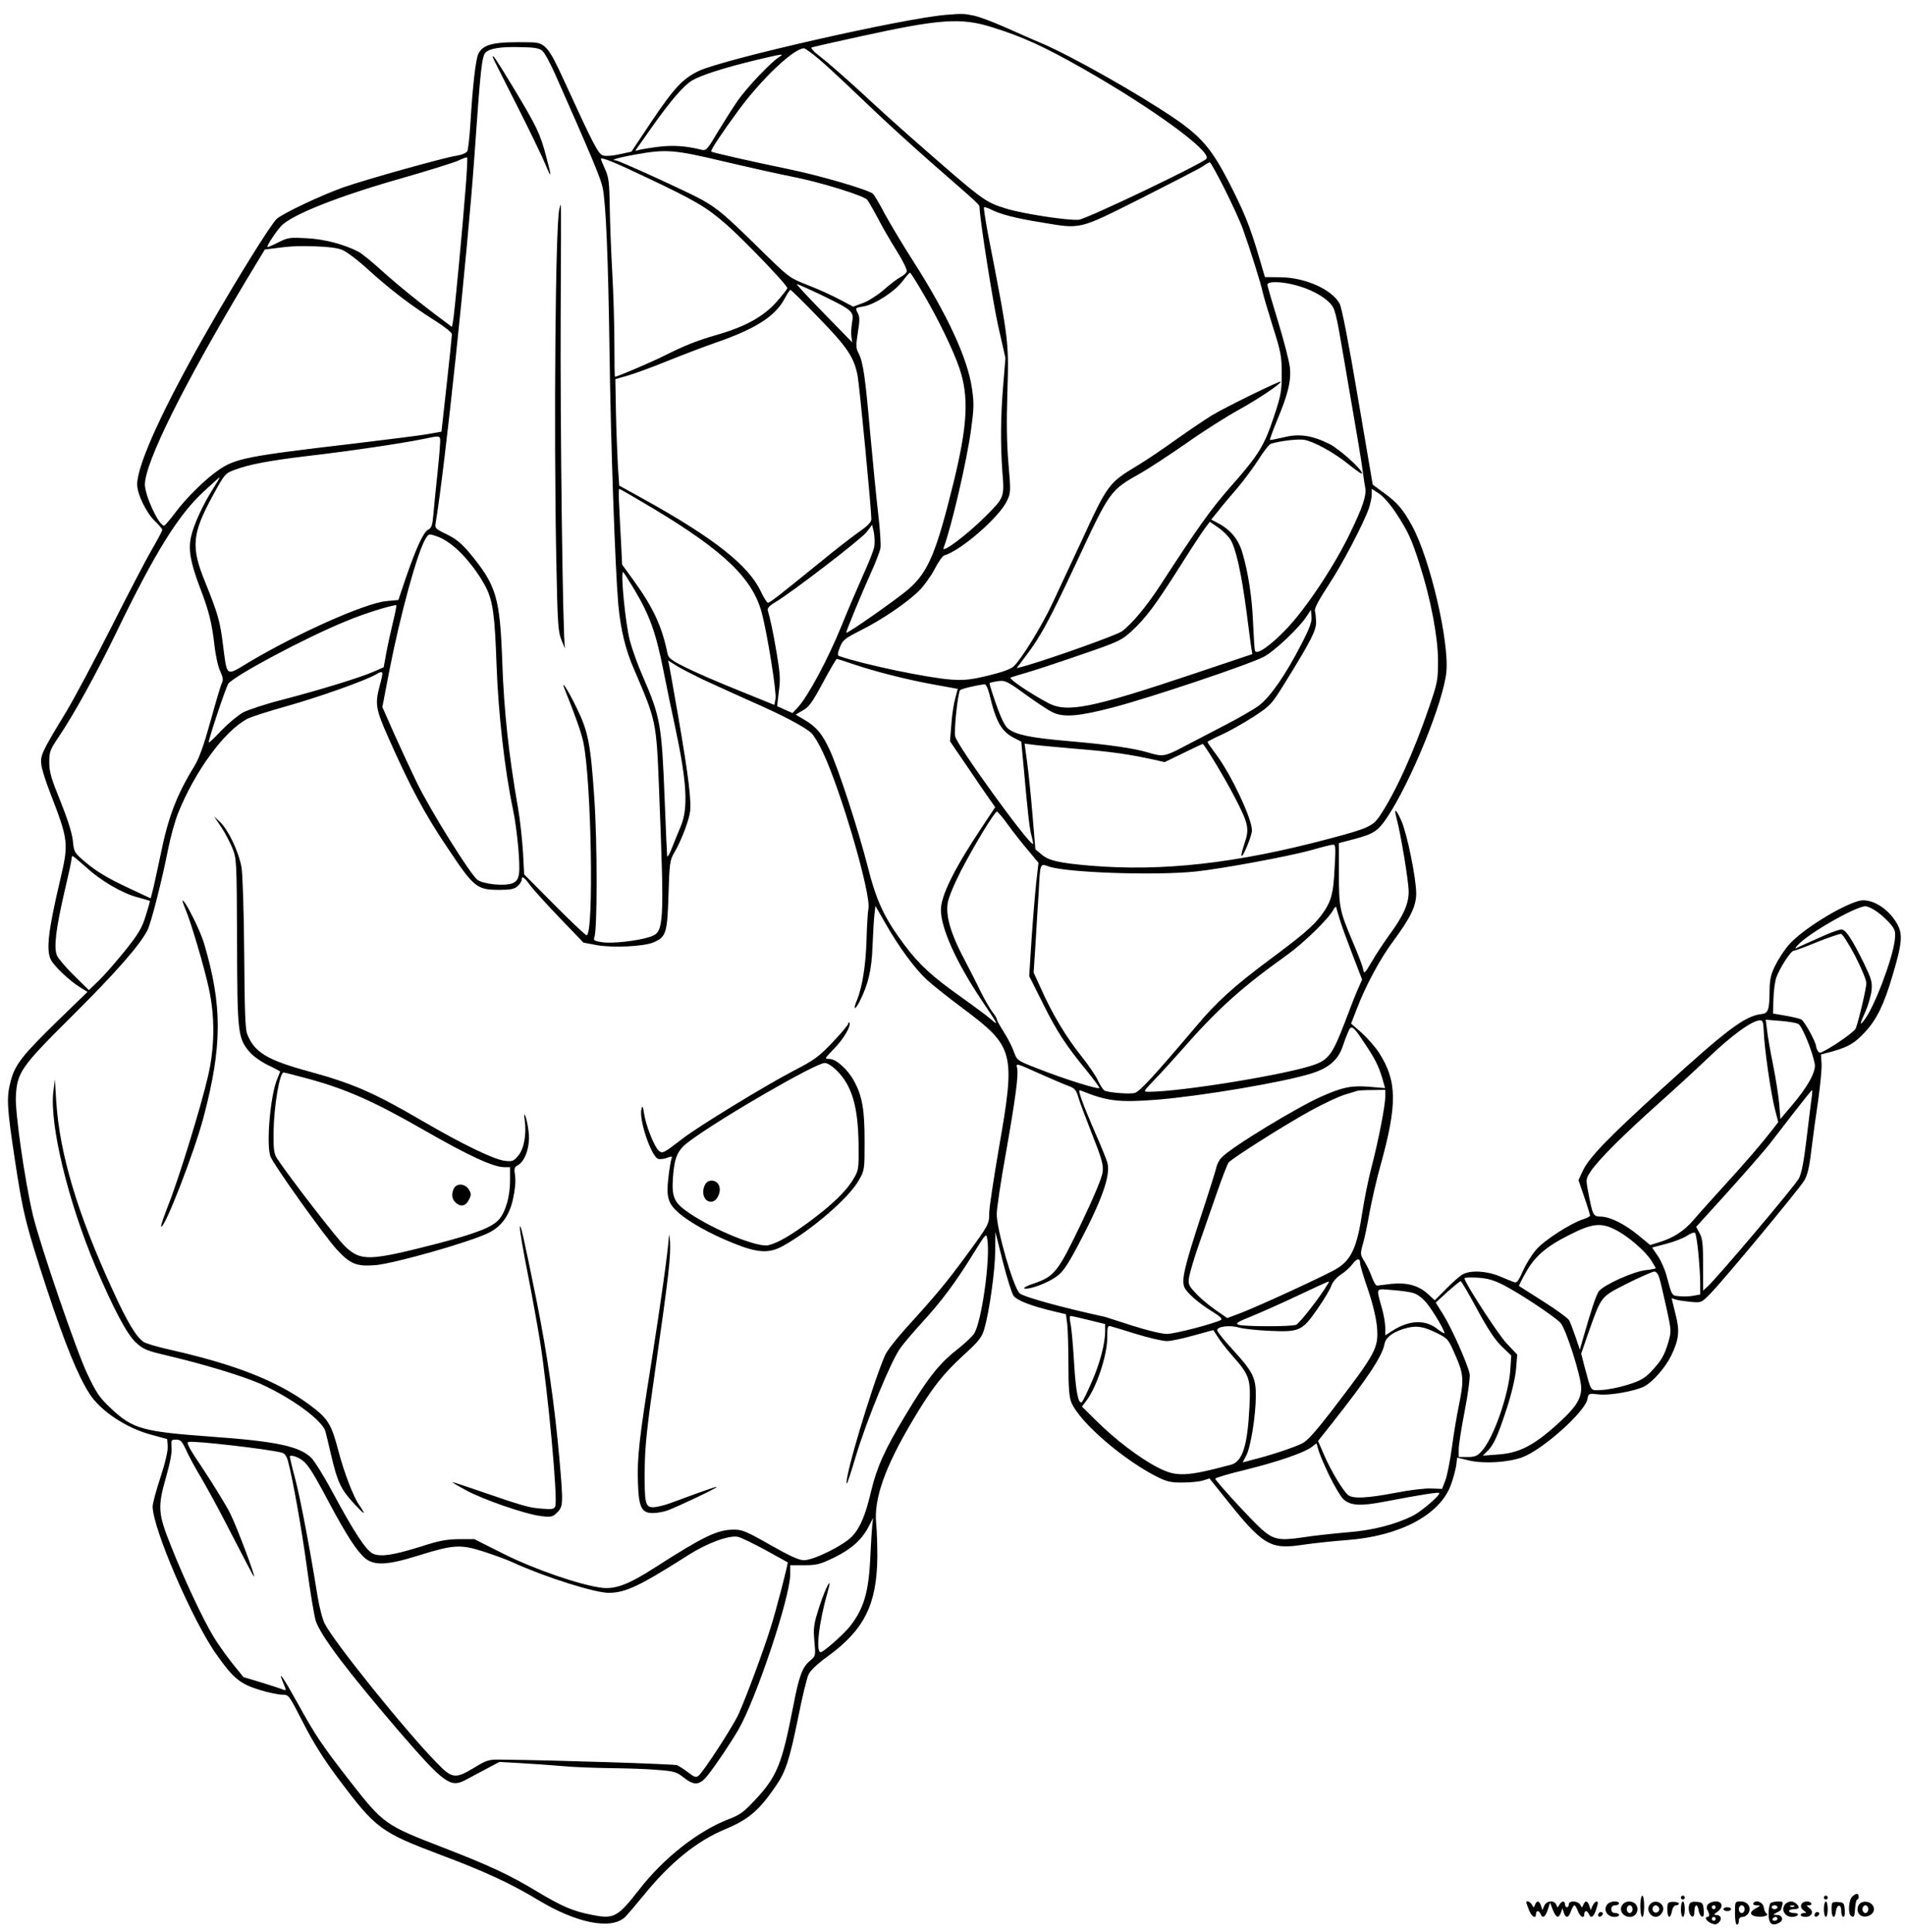<?xml version="1.0" standalone="no"?>
<!DOCTYPE svg PUBLIC "-//W3C//DTD SVG 20010904//EN"
 "http://www.w3.org/TR/2001/REC-SVG-20010904/DTD/svg10.dtd">
<svg version="1.0" xmlns="http://www.w3.org/2000/svg"
 width="986pt" height="1000pt" viewBox="0 0 986 1000"
 preserveAspectRatio="xMidYMid meet">

<g transform="translate(0,1000) scale(0.1,-0.1)"
fill="#000000" stroke="none">
<path d="M4895 9923 c-220 -18 -1145 -228 -1278 -290 -83 -40 -127 -86 -249
-268 l-100 -150 -60 -13 c-33 -8 -71 -11 -85 -7 -26 6 -48 49 -204 389 -79
173 -98 196 -171 197 -192 4 -245 -8 -272 -59 -14 -28 -30 -170 -42 -372 -4
-63 -11 -123 -15 -132 -6 -10 -27 -19 -57 -24 -62 -9 -473 -124 -586 -164
-117 -42 -314 -135 -344 -163 -30 -28 -196 -294 -347 -557 -236 -411 -375
-713 -375 -817 0 -50 48 -149 94 -192 20 -19 36 -39 36 -43 0 -5 -24 -50 -54
-102 -30 -51 -124 -232 -210 -402 -86 -170 -191 -367 -233 -437 -127 -209
-135 -226 -129 -275 3 -23 22 -84 42 -135 100 -260 101 -267 54 -467 -61 -259
-72 -358 -46 -408 18 -34 98 -109 150 -141 l39 -24 -161 -156 c-176 -172 -215
-221 -237 -307 -22 -84 -19 -135 21 -399 42 -280 56 -338 168 -680 92 -279
160 -446 219 -537 57 -90 192 -179 321 -213 l81 -22 3 -36 c2 -23 -12 -84 -37
-161 -23 -69 -41 -137 -41 -152 0 -112 208 -595 332 -768 86 -122 121 -150
221 -181 45 -14 99 -25 118 -25 34 0 34 -1 107 -143 52 -102 104 -186 184
-293 195 -259 216 -275 537 -396 223 -84 355 -145 499 -232 196 -118 372 -153
445 -89 11 10 54 61 97 113 138 171 278 284 426 345 120 50 174 97 262 226 49
72 69 135 112 345 21 107 46 210 55 229 11 22 47 56 100 94 188 137 253 267
256 512 0 57 -2 136 -6 174 -13 129 46 295 191 538 97 163 154 236 260 333 82
75 96 93 109 138 26 91 55 298 56 401 l1 100 38 -152 c21 -83 46 -163 55 -177
17 -26 96 -56 221 -85 l51 -12 7 -52 c3 -29 6 -123 6 -210 0 -118 4 -167 15
-194 43 -104 275 -303 453 -390 44 -21 67 -26 125 -25 40 0 87 5 105 11 l32
10 82 -102 c195 -245 232 -267 402 -241 56 8 157 19 226 24 273 20 481 129
539 284 12 32 24 78 28 101 l5 42 62 -15 c78 -18 203 -10 276 17 106 40 323
234 336 300 6 31 7 31 59 25 55 -7 187 17 235 41 44 23 110 98 140 160 41 85
45 128 21 219 l-19 78 21 -7 c12 -4 47 -9 77 -12 56 -5 56 -5 103 43 68 69
457 538 485 584 17 28 27 69 37 156 8 66 24 184 36 263 11 79 19 164 17 188
l-3 46 60 16 c83 24 114 42 167 99 61 65 99 143 143 292 51 171 55 217 22 273
-47 80 -135 131 -196 115 -99 -28 -294 -150 -361 -226 -22 -24 -53 -72 -70
-105 -25 -50 -30 -73 -31 -136 -1 -99 -7 -115 -43 -119 -85 -10 -178 -80 -507
-380 -293 -267 -389 -366 -420 -438 l-19 -41 30 -88 c17 -49 30 -92 30 -96 0
-4 -17 -13 -37 -19 -64 -21 -200 -108 -241 -156 -22 -24 -53 -74 -69 -110 -20
-46 -32 -64 -43 -60 -8 2 -42 16 -75 30 -68 29 -151 34 -193 12 -15 -8 -54
-42 -86 -75 l-60 -60 -37 34 c-48 43 -106 59 -188 51 -35 -4 -68 -8 -73 -9 -6
-1 -18 18 -27 43 -9 25 -26 62 -39 82 -22 36 -22 39 -8 90 9 29 24 104 35 166
12 62 36 170 56 240 88 318 87 437 -8 585 -19 29 -59 75 -89 102 l-55 48 28
72 c46 122 124 266 189 353 91 123 120 183 120 248 0 79 -47 310 -77 377 -29
64 -40 69 -24 10 21 -78 62 -324 62 -376 1 -63 -27 -127 -102 -228 -26 -36
-66 -96 -88 -134 -39 -66 -40 -67 -46 -39 -3 16 -28 81 -55 144 -67 159 -70
175 -70 351 l0 156 80 21 c100 27 122 41 169 111 123 184 291 596 307 752 16
159 -85 590 -178 759 -46 84 -75 118 -142 167 l-61 45 -77 452 c-47 279 -83
463 -94 484 -39 73 -176 135 -303 137 l-84 1 -32 109 c-47 159 -77 231 -157
387 -88 169 -141 231 -280 326 -193 131 -537 325 -696 392 -37 15 -117 51
-178 78 -61 27 -134 55 -163 61 -51 11 -64 11 -146 4z m240 -64 c160 -50 267
-99 470 -214 357 -203 664 -426 640 -466 -14 -22 -617 -311 -661 -316 -50 -6
-294 31 -378 58 -109 34 -114 37 -481 359 -72 63 -195 174 -273 247 -79 72
-170 152 -203 177 -37 28 -56 48 -47 51 7 2 119 28 248 56 415 91 523 99 685
48z m-2327 -123 c11 -9 40 -63 65 -119 187 -422 236 -539 246 -587 17 -79 29
-360 36 -860 6 -462 29 -1112 45 -1296 12 -130 37 -235 81 -336 116 -270 116
-271 130 -618 28 -715 27 -744 -46 -768 -63 -21 -196 -36 -248 -28 -40 6 -47
10 -41 24 16 37 16 488 0 722 -19 281 -32 345 -90 464 -50 103 -89 161 -60 91
51 -127 83 -216 93 -265 42 -193 56 -1000 17 -1000 -5 0 -81 71 -167 158
l-156 157 -6 115 c-4 63 -15 167 -26 230 -48 274 -72 498 -81 745 -12 345 -30
405 -170 574 -42 50 -71 73 -118 96 -59 28 -62 32 -57 60 47 275 165 1396 200
1890 32 461 39 523 58 543 23 22 80 31 184 28 72 -1 96 -6 111 -20z m1388 -8
c53 -40 108 -90 284 -258 96 -93 254 -236 350 -320 242 -211 240 -209 240
-223 1 -59 67 -480 96 -612 l38 -168 -12 -146 c-13 -157 -14 -305 -4 -441 11
-135 11 -134 -91 -236 -96 -95 -226 -192 -213 -159 39 102 120 448 142 611 15
109 16 138 5 212 -22 156 -126 381 -304 660 -54 84 -120 195 -148 246 -27 52
-55 99 -62 104 -26 21 -272 93 -432 126 -188 39 -398 86 -404 92 -5 5 55 96
142 214 120 163 284 318 338 320 4 0 19 -10 35 -22z m-166 -25 c-43 -28 -163
-155 -211 -223 -25 -36 -71 -109 -104 -163 -54 -91 -60 -98 -84 -92 -80 20
-147 25 -226 15 -47 -6 -93 -14 -102 -17 -17 -6 -17 -5 -3 14 8 12 42 59 74
105 101 142 165 216 209 242 50 29 168 66 333 106 141 33 147 34 114 13z
m-286 -538 c127 -30 289 -66 360 -80 143 -28 368 -98 385 -119 6 -8 30 -49 53
-92 22 -44 67 -121 99 -172 33 -53 56 -99 52 -108 -3 -8 -18 -21 -34 -29 -15
-8 -53 -37 -85 -65 -31 -27 -79 -58 -107 -68 l-51 -19 -70 37 c-39 21 -114 55
-166 75 -95 37 -95 37 -255 194 -173 170 -211 202 -295 249 -67 37 -427 202
-443 202 -34 0 15 15 100 30 161 29 200 26 457 -35z m-1334 -137 c-15 -199
-59 -666 -66 -696 l-5 -24 -37 28 c-123 91 -252 196 -328 265 -48 44 -101 87
-118 96 -74 38 -174 65 -266 70 -90 5 -99 4 -149 -21 -29 -15 -55 -26 -57 -24
-4 5 41 75 70 107 52 58 293 154 616 246 140 40 275 82 300 93 24 12 46 19 48
17 2 -2 -1 -72 -8 -157z m944 50 c247 -117 304 -151 406 -240 92 -81 315 -313
315 -329 0 -5 -26 -38 -58 -74 -67 -74 -160 -126 -307 -168 -104 -30 -166 -55
-268 -106 -65 -33 -248 -111 -259 -111 -2 0 -3 78 -3 173 0 94 -5 260 -11 367
-6 107 -12 260 -13 340 -2 125 -5 152 -24 194 -12 27 -22 51 -22 53 0 12 66
-14 244 -99z m2984 -55 c38 -76 81 -169 95 -208 37 -103 94 -285 102 -325 4
-19 28 -100 53 -180 42 -132 46 -154 46 -245 0 -91 -4 -112 -42 -226 -49 -148
-80 -197 -228 -364 -96 -109 -171 -215 -356 -500 -71 -110 -151 -206 -201
-242 -28 -20 -353 -136 -493 -177 l-52 -14 48 64 c75 99 119 179 259 478 178
381 175 377 336 468 44 25 151 96 238 156 86 61 208 138 270 172 103 57 223
138 215 145 -5 5 -287 -133 -353 -173 -33 -20 -116 -76 -184 -124 -68 -49
-158 -110 -200 -135 -154 -93 -156 -95 -296 -399 -54 -115 -121 -259 -150
-321 -56 -118 -158 -284 -198 -321 -14 -14 -61 -31 -132 -48 -90 -22 -124 -25
-190 -21 -125 9 -459 79 -582 122 -9 3 -8 15 4 45 15 38 25 46 112 90 105 53
233 139 298 203 23 22 59 72 79 109 19 38 43 72 52 74 86 25 282 196 323 280
21 44 21 49 9 191 -9 100 -11 217 -6 372 8 262 9 261 -101 824 -13 71 -22 131
-20 134 3 2 18 -2 34 -10 47 -25 132 -47 258 -67 215 -36 192 -41 522 124 158
80 302 154 318 165 17 12 33 21 37 21 4 0 38 -62 76 -137z m-4565 -317 c22 -9
84 -56 138 -106 114 -103 218 -182 343 -261 48 -30 86 -61 85 -69 0 -8 -12
-125 -27 -260 l-27 -244 -74 -13 c-40 -7 -209 -28 -375 -48 -555 -65 -617 -77
-704 -137 -69 -47 -169 -146 -224 -220 -28 -37 -54 -68 -59 -68 -27 0 -98 153
-99 212 0 113 197 511 526 1060 l95 157 42 5 c88 12 125 14 222 11 63 -2 114
-8 138 -19z m3000 -216 c82 -138 161 -302 193 -396 50 -148 42 -295 -31 -593
-89 -361 -130 -458 -229 -547 -57 -50 -326 -239 -326 -228 0 10 81 206 124
301 26 57 50 118 53 137 3 18 -2 96 -11 172 -9 77 -28 267 -42 422 -26 295
-36 367 -61 416 -13 24 -13 40 -3 105 10 58 10 82 1 98 -15 30 -16 30 27 37
57 9 160 75 201 128 20 26 38 47 41 47 3 0 31 -44 63 -99z m1930 35 c75 -19
145 -56 180 -93 27 -28 32 -47 73 -289 24 -142 55 -323 69 -403 14 -80 27
-165 30 -190 3 -25 8 -57 11 -72 8 -41 -12 -101 -81 -243 -80 -165 -224 -382
-325 -488 -82 -87 -157 -139 -164 -115 -3 7 -7 69 -10 138 -5 136 -25 267 -56
371 -21 70 -62 119 -130 154 l-31 16 38 47 c20 26 65 79 98 117 33 39 82 105
109 147 27 43 56 80 65 82 51 15 140 25 171 20 52 -9 156 -67 233 -129 37 -30
67 -51 67 -45 0 21 -118 127 -170 153 -90 44 -155 54 -235 34 -38 -9 -70 -15
-72 -14 -2 2 15 48 37 102 57 135 74 206 66 276 -4 32 -31 137 -61 235 -30 98
-55 183 -55 191 0 18 70 17 143 -2z m-2449 -53 c160 -78 167 -84 156 -142 -4
-25 -6 -58 -3 -75 3 -16 4 -28 2 -25 -2 3 -69 71 -149 153 -79 81 -140 147
-136 147 4 0 63 -26 130 -58z m-18 -115 c149 -153 185 -206 203 -302 10 -55
71 -690 71 -741 0 -16 -18 -35 -66 -68 -36 -26 -122 -92 -191 -149 -224 -182
-268 -216 -278 -216 -5 -1 -22 26 -37 58 -63 135 -245 278 -608 479 l-125 69
-7 104 c-3 57 -8 181 -10 276 l-3 171 60 17 c32 9 127 43 210 77 82 33 195 76
250 95 206 71 307 136 356 227 13 25 27 46 30 46 4 0 69 -64 145 -143z m-1971
-799 c-9 -84 -19 -184 -22 -221 -5 -57 -10 -70 -27 -78 -24 -12 -62 -94 -117
-254 l-37 -110 -64 -6 c-112 -12 -460 -167 -713 -318 -118 -71 -109 -77 -131
93 -15 122 -27 162 -91 321 -76 185 -70 252 40 453 60 110 63 113 113 131 74
28 176 47 374 71 217 25 487 65 600 88 80 17 85 17 88 1 2 -10 -4 -86 -13
-171z m-1161 -85 c-53 -83 -101 -187 -115 -250 -15 -67 -4 -132 46 -264 46
-119 62 -184 75 -299 6 -53 19 -112 30 -134 13 -28 16 -44 10 -57 -6 -9 -32
-98 -59 -196 -36 -130 -59 -194 -85 -238 -93 -151 -136 -265 -176 -464 -17
-78 -34 -160 -40 -181 l-10 -39 -130 61 c-91 43 -151 79 -199 119 -68 57 -68
58 -74 119 -5 41 -27 111 -64 203 -48 118 -58 152 -58 202 0 56 4 65 51 135
76 112 195 328 299 543 197 407 318 602 448 722 44 41 82 75 84 75 2 0 -13
-26 -33 -57z m2278 -105 c369 -222 516 -364 562 -544 29 -112 76 -408 70 -440
l-6 -32 -185 75 c-102 41 -225 94 -274 119 -73 36 -90 49 -94 72 -29 141 -74
238 -176 379 l-59 81 -5 104 c-3 56 -8 145 -10 196 -3 50 -3 92 0 92 4 0 83
-46 177 -102z m3847 -28 c59 -91 78 -132 119 -261 57 -178 94 -373 95 -494 0
-105 -2 -116 -47 -247 -78 -230 -177 -447 -257 -564 -34 -49 -61 -62 -254
-113 -483 -129 -867 -172 -1240 -141 -164 14 -216 26 -254 58 l-32 27 -15 179
c-8 99 -21 222 -28 274 l-13 94 36 -5 c20 -3 123 -13 230 -22 185 -15 273 -28
402 -56 l57 -13 97 47 c53 26 98 47 100 47 8 0 115 -177 166 -276 71 -137 77
-162 50 -240 -11 -32 -18 -61 -15 -63 8 -8 54 105 54 132 0 61 -108 289 -185
392 -25 33 -45 62 -45 65 0 3 33 20 73 38 40 18 114 60 164 92 91 60 93 62
171 188 129 209 154 259 154 303 -1 21 -3 47 -6 57 -4 12 19 56 67 129 73 110
182 318 212 402 8 24 15 57 15 72 l0 29 39 -25 c22 -15 60 -59 90 -105z m-860
-133 c28 -46 56 -172 82 -367 12 -91 23 -179 26 -195 l5 -30 -304 -102 c-531
-178 -654 -203 -753 -151 -96 51 -208 127 -194 132 8 3 48 15 89 27 41 12 166
53 278 92 190 65 207 73 258 120 73 67 120 129 249 332 59 94 119 185 132 202
l25 33 43 -30 c24 -16 53 -45 64 -63z m-1844 -37 c-4 -19 -28 -82 -55 -140
-26 -58 -78 -179 -115 -270 -68 -168 -173 -364 -225 -420 l-28 -30 -39 17
c-21 10 -39 18 -40 18 -1 0 3 34 8 75 9 63 7 93 -11 200 -19 112 -32 172 -46
221 -3 12 9 25 38 42 83 49 443 325 473 363 l29 38 9 -39 c4 -22 5 -56 2 -75z
m-2159 -13 c54 -49 113 -127 148 -194 37 -73 47 -145 56 -403 9 -251 42 -544
85 -748 22 -106 39 -291 31 -335 -5 -29 -14 -40 -34 -48 -40 -16 -149 -5 -181
18 -36 27 -239 352 -311 498 -32 66 -86 182 -120 258 l-61 138 36 187 c58 297
148 625 190 688 14 22 16 23 60 7 26 -8 70 -37 101 -66z m918 -209 c79 -133
111 -222 150 -419 19 -96 46 -226 60 -289 61 -285 69 -422 30 -515 -14 -33
-35 -85 -47 -115 -11 -30 -22 -48 -24 -40 -1 8 -7 142 -13 297 -15 384 -22
424 -114 635 -26 59 -55 141 -66 183 -23 89 -49 355 -35 355 2 0 29 -42 59
-92z m-1250 -168 c-12 -50 -28 -122 -35 -161 l-13 -72 -50 -22 c-70 -31 -279
-95 -470 -145 -88 -22 -181 -53 -208 -67 -27 -15 -78 -58 -114 -95 -35 -38
-64 -65 -64 -60 0 19 90 289 102 304 32 42 401 239 608 323 88 37 214 77 261
84 3 1 -5 -40 -17 -89z m4701 -115 c-81 -158 -161 -273 -220 -317 -27 -20
-110 -68 -185 -106 -74 -39 -170 -88 -213 -111 -86 -45 -100 -48 -172 -26 -75
23 -208 42 -417 60 -195 17 -268 32 -310 64 -17 14 -37 54 -62 126 -21 59 -36
108 -34 110 2 2 22 7 43 10 37 5 47 1 143 -69 57 -41 120 -83 140 -92 56 -28
137 -21 312 25 183 47 699 220 779 261 56 28 187 152 227 215 l19 29 3 -34 c3
-27 -9 -60 -53 -145z m-2325 -100 c117 -40 284 -82 421 -107 l126 -23 -13 -50
c-8 -28 -17 -88 -20 -135 l-7 -86 88 -129 c48 -72 101 -148 117 -171 l29 -41
-69 -104 c-145 -218 -211 -353 -212 -427 0 -95 79 -271 210 -467 85 -126 90
-136 54 -104 -16 15 -87 68 -159 119 -152 108 -216 166 -296 273 -102 137
-143 223 -189 407 -51 197 -148 495 -196 600 -39 84 -69 119 -132 156 l-44 26
38 22 c31 17 49 42 103 143 36 67 69 123 72 123 3 0 39 -11 79 -25z m-775 -80
c50 -23 159 -73 244 -111 170 -74 283 -134 320 -167 13 -12 41 -58 61 -102 94
-200 248 -729 235 -806 -4 -20 -8 -94 -10 -165 -4 -130 -22 -243 -50 -311 -21
-50 -11 -54 14 -6 45 89 63 165 67 288 3 66 7 139 10 163 l5 44 51 -89 c71
-125 154 -237 217 -295 30 -27 114 -94 187 -148 264 -198 271 -225 184 -722
-27 -158 -50 -308 -50 -335 0 -58 -1 -60 -122 -225 -100 -136 -154 -201 -312
-375 -49 -54 -97 -116 -106 -138 -70 -165 -213 -645 -197 -662 2 -2 23 61 46
139 56 187 184 499 232 563 20 28 72 88 114 134 96 105 170 203 260 349 68
110 70 112 75 80 17 -100 -29 -428 -68 -489 -9 -15 -49 -52 -88 -83 -93 -72
-154 -150 -269 -342 -106 -176 -148 -270 -177 -394 -29 -122 -56 -187 -98
-231 -45 -47 -200 -124 -250 -123 -25 0 -75 23 -175 80 -125 71 -145 79 -190
78 -84 -1 -156 -36 -410 -199 -129 -83 -199 -110 -268 -102 -111 13 -346 94
-507 174 l-155 78 -80 0 c-64 -1 -104 -8 -198 -39 -139 -43 -205 -54 -245 -37
-36 15 -100 113 -208 314 -43 81 -94 163 -112 182 -60 60 -180 86 -514 110
-359 26 -410 40 -521 144 -62 58 -77 80 -125 181 -57 119 -246 672 -282 823
-42 178 -92 529 -88 612 7 127 24 152 299 425 219 218 343 359 382 436 19 36
76 261 107 419 12 61 35 144 51 185 88 220 242 430 361 491 20 10 110 39 200
64 170 48 410 133 466 166 37 21 38 18 17 -61 -25 -93 -20 -121 46 -269 111
-251 188 -395 307 -571 136 -204 150 -215 268 -215 57 0 76 4 93 19 12 11 21
25 21 33 0 23 14 14 43 -27 15 -21 84 -97 152 -168 l125 -130 69 -13 c85 -15
242 -7 293 14 66 28 72 49 78 247 5 160 7 178 28 214 33 55 72 153 82 206 11
55 -5 186 -60 505 -22 127 -43 243 -46 259 l-6 28 43 -27 c24 -15 85 -46 134
-70z m1486 -77 c34 -144 62 -194 130 -228 l35 -18 13 -139 c21 -234 30 -317
41 -352 5 -19 8 -36 7 -38 -15 -14 -394 509 -403 556 -7 33 13 221 25 239 5 7
79 25 128 31 6 0 17 -23 24 -51z m96 -676 c27 -37 74 -97 104 -132 l54 -65
-12 -105 c-6 -58 -17 -190 -24 -293 l-12 -188 71 -142 c72 -145 119 -217 230
-352 34 -42 62 -80 62 -85 0 -11 -185 47 -321 101 -105 41 -105 41 -122 88 -9
25 -32 71 -52 101 -19 30 -35 59 -35 64 0 5 -11 24 -25 41 -13 18 -42 68 -63
111 -21 44 -61 122 -89 175 -63 121 -88 210 -78 275 4 28 33 98 69 168 69 133
174 306 186 306 4 0 30 -30 57 -68z m1691 -221 c-7 -143 -18 -179 -71 -250
-44 -57 -97 -102 -272 -232 -177 -132 -269 -215 -372 -338 -223 -263 -295
-341 -320 -347 -25 -7 -127 1 -154 11 -8 3 -24 27 -36 53 -12 26 -53 86 -91
133 -74 93 -147 214 -205 345 l-37 81 10 154 c5 85 12 201 16 259 8 156 6 152
52 136 91 -32 549 -48 762 -26 132 14 474 77 595 110 55 16 107 29 115 29 13
1 14 -16 8 -118z m-6463 2 c76 -71 190 -137 269 -157 32 -9 60 -17 62 -18 1
-2 -9 -37 -22 -78 -19 -62 -37 -93 -107 -180 -47 -58 -107 -127 -135 -154
l-52 -50 -76 75 c-42 41 -82 88 -89 104 -18 41 -5 142 40 336 19 80 35 153 35
162 0 10 3 17 6 17 3 0 34 -26 69 -57z m6490 -273 c9 -30 39 -112 66 -182 l49
-127 -21 -48 c-12 -26 -43 -106 -70 -178 -60 -156 -82 -187 -151 -213 -132
-50 -694 -142 -863 -142 -29 0 -29 0 31 63 33 34 96 103 139 152 186 212 306
321 545 492 87 62 216 188 240 233 7 14 14 20 16 15 1 -6 10 -35 19 -65z
m2781 41 c22 -15 52 -43 68 -62 25 -30 28 -39 23 -84 -11 -97 -106 -348 -158
-414 -25 -32 -24 -22 7 46 14 32 28 81 31 108 4 44 -1 60 -40 141 -63 127 -94
174 -116 174 -10 0 -45 -12 -77 -26 -92 -40 -148 -66 -159 -72 -5 -3 -2 4 9
16 51 59 301 202 351 202 12 0 40 -13 61 -29z m-114 -228 c32 -62 58 -125 58
-141 0 -26 -40 -196 -55 -234 -6 -16 -104 -86 -164 -117 -19 -11 -25 -11 -32
0 -5 8 -9 18 -9 23 0 22 -62 135 -78 141 -9 4 -46 13 -81 19 l-64 11 2 75 c1
41 8 91 15 112 18 49 75 138 90 138 7 0 61 20 121 45 61 24 116 43 124 42 8
-1 41 -53 73 -114z m-473 -390 c2 -81 37 -325 58 -404 l17 -66 -34 -44 c-57
-73 -130 -158 -245 -284 -60 -66 -132 -146 -160 -179 -50 -58 -105 -93 -182
-116 l-42 -13 -58 48 c-73 60 -146 97 -195 99 -43 1 -44 3 -69 134 -11 61 -11
63 17 104 40 59 172 190 349 348 83 74 193 175 245 225 133 128 239 205 281
205 13 0 16 -12 18 -57z m179 38 c19 -10 72 -138 85 -207 7 -39 -36 -118 -118
-214 l-60 -71 -6 78 c-4 43 -18 134 -32 203 -14 69 -28 149 -31 179 l-7 54 75
-6 c41 -3 83 -10 94 -16z m-2245 -100 c57 -85 71 -115 91 -179 l15 -53 -82 7
c-92 7 -134 -1 -242 -48 -127 -55 -476 -267 -523 -319 -12 -12 -24 -36 -27
-53 -4 -17 -40 -132 -81 -256 -84 -257 -99 -323 -84 -361 13 -30 74 -83 149
-129 37 -23 49 -35 40 -41 -36 -19 -239 -72 -279 -72 -26 0 -102 18 -180 43
-74 24 -137 44 -140 45 -229 50 -420 103 -442 122 -33 29 -121 335 -119 413 1
30 21 168 46 305 52 296 68 415 59 450 -6 24 -3 23 112 -29 66 -29 135 -59
155 -66 30 -11 39 -20 49 -54 6 -23 39 -110 72 -194 51 -129 60 -161 55 -198
-3 -27 -44 -126 -111 -266 -121 -252 -138 -273 -245 -310 -37 -12 -58 -24 -48
-26 27 -6 118 28 164 61 33 23 56 56 112 161 124 233 172 367 152 431 -5 17
-32 84 -61 150 -29 66 -61 144 -71 173 -17 50 -17 54 -1 47 133 -54 194 -61
389 -46 234 19 659 91 801 136 90 28 139 71 162 141 7 22 19 54 27 72 17 41
25 36 86 -57z m107 -275 c0 -47 -35 -227 -70 -361 -16 -60 -38 -168 -49 -240
-27 -178 -56 -243 -130 -289 -47 -30 -403 -194 -497 -230 l-72 -27 -65 45
c-35 25 -81 64 -101 87 -34 37 -37 44 -31 82 4 23 27 101 52 172 25 72 67 192
93 267 26 75 53 144 59 152 20 23 291 195 426 269 66 36 145 73 175 82 30 9
60 18 65 20 6 2 40 4 78 4 l67 1 0 -34z m2206 -13 c-4 -27 -15 -121 -26 -210
-13 -110 -25 -174 -39 -201 -18 -36 -419 -510 -472 -559 l-24 -22 0 132 c0
108 -3 138 -18 165 l-18 33 165 182 c90 100 186 210 213 244 26 34 86 111 133
172 47 60 87 110 89 110 2 1 1 -20 -3 -46z m-1011 -679 c64 -33 152 -110 181
-156 13 -21 24 -39 24 -41 0 -2 -24 -7 -52 -10 -62 -6 -221 -78 -243 -110 -14
-20 -37 -89 -81 -242 l-17 -60 -22 66 c-13 36 -27 75 -33 86 -6 11 -66 55
-134 98 -68 43 -124 79 -126 80 -1 1 13 31 33 66 48 86 104 136 225 197 121
62 168 67 245 26z m425 -115 c5 -52 10 -122 10 -156 l0 -62 -33 -6 c-18 -4
-51 -5 -72 -3 -43 3 -40 -2 -70 109 -8 30 -28 75 -44 99 l-30 44 72 19 c40 10
88 29 107 41 19 13 39 20 43 16 5 -4 12 -50 17 -101z m-1750 -58 c0 -9 18 -71
41 -136 25 -74 42 -147 46 -191 9 -111 -3 -133 -240 -442 -76 -98 -121 -149
-146 -161 -41 -21 -167 -63 -253 -84 l-56 -15 19 37 c23 44 49 208 49 309 0
93 -15 123 -119 237 -45 48 -81 94 -81 101 0 20 66 28 113 14 23 -7 93 -14
157 -17 155 -7 170 -1 248 112 34 48 66 102 72 120 7 20 26 43 50 59 22 14 49
39 61 55 23 31 39 32 39 2z m1548 -73 c6 -18 22 -88 37 -155 26 -119 26 -123
10 -179 -20 -68 -36 -95 -89 -152 -33 -34 -56 -48 -121 -68 -44 -14 -105 -26
-135 -27 -61 -2 -52 -14 -88 118 l-18 70 38 110 c68 191 61 182 200 253 68 34
131 61 140 62 10 0 20 -12 26 -32z m-808 -37 c83 -42 268 -165 297 -197 28
-30 105 -272 107 -334 1 -62 -30 -108 -141 -206 -112 -98 -185 -134 -290 -141
l-78 -6 22 22 c34 32 56 82 103 226 25 78 44 159 47 203 l6 72 -55 58 c-45 48
-218 315 -218 337 0 4 30 5 68 3 51 -3 82 -12 132 -37z m-906 7 c-40 -69 -149
-208 -166 -214 -29 -10 -266 -9 -296 0 -20 7 -10 14 70 46 51 21 161 70 243
109 171 80 158 75 149 59z m771 -133 c56 -103 93 -159 128 -193 l49 -47 -5
-75 c-9 -132 -89 -358 -150 -422 -21 -23 -35 -28 -72 -28 l-45 0 0 40 c0 22
14 111 31 198 17 86 28 172 26 190 -8 47 -92 237 -137 309 l-39 62 61 56 c34
30 64 55 68 55 4 0 42 -65 85 -145z m-328 83 c19 -5 48 -28 67 -51 37 -46 102
-157 91 -157 -3 0 -22 12 -40 26 -61 46 -143 42 -227 -12 l-38 -24 0 38 c0 21
-7 65 -16 97 -32 116 -37 106 52 99 44 -3 94 -10 111 -16z m-1682 -139 l85
-21 0 -37 c0 -65 -28 -170 -71 -266 -23 -53 -45 -98 -50 -101 -18 -11 -31 55
-40 208 -5 86 -13 175 -18 197 -5 25 -5 41 0 41 6 0 48 -10 94 -21z m248 -73
c65 -20 135 -36 156 -36 21 0 83 13 139 29 l102 28 22 -34 c11 -19 45 -63 75
-97 91 -103 97 -120 90 -266 -10 -202 -36 -284 -96 -300 -233 -62 -282 -64
-379 -14 -92 47 -223 147 -316 240 l-76 75 24 32 c53 71 108 237 107 328 0 53
2 60 17 56 9 -2 70 -21 135 -41z m1557 4 c54 -27 57 -31 93 -114 43 -98 45
-126 18 -259 -11 -52 -27 -149 -36 -216 -9 -67 -24 -143 -33 -169 l-18 -47
-55 2 c-30 2 -113 -8 -185 -22 -145 -28 -222 -32 -246 -12 -25 19 -89 125
-124 206 l-32 74 72 91 c184 233 260 347 272 411 6 36 52 68 120 84 50 12 86
5 154 -29z m-6477 -603 c13 -30 50 -98 82 -151 31 -54 84 -150 117 -215 116
-224 147 -284 152 -289 14 -14 -88 257 -123 327 -22 43 -84 144 -136 223 -77
114 -93 144 -79 146 30 7 405 -36 481 -55 15 -3 26 -17 33 -42 24 -87 72 -354
100 -563 17 -125 37 -245 45 -268 28 -80 168 -264 435 -575 227 -262 261 -288
338 -247 20 11 69 37 107 57 l70 37 105 -6 c58 -3 155 -10 215 -15 61 -6 175
-10 255 -11 80 -1 188 -4 241 -9 88 -7 100 -10 137 -39 55 -44 83 -42 125 11
39 48 120 169 160 238 92 161 267 684 267 802 l0 47 73 0 c64 0 82 5 153 39
90 44 143 91 179 159 l24 47 -4 -35 c-2 -19 -7 -91 -10 -160 -8 -189 -33 -274
-107 -368 -33 -41 -136 -132 -150 -132 -27 0 -10 152 36 313 28 94 -11 24 -45
-83 -27 -85 -30 -103 -24 -172 7 -77 7 -78 -23 -103 -40 -33 -57 -81 -87 -238
-58 -298 -83 -360 -197 -482 -58 -62 -79 -78 -136 -99 -158 -61 -336 -200
-464 -365 -111 -142 -130 -153 -241 -131 -101 19 -158 44 -288 122 -143 86
-243 133 -491 229 -297 115 -303 119 -481 347 -139 179 -174 230 -266 397 -75
135 -104 178 -77 111 20 -48 20 -47 -6 -37 -13 5 -62 21 -111 36 l-87 26 -59
73 c-32 41 -75 101 -95 135 -53 86 -154 301 -220 468 -69 172 -71 203 -26 361
20 70 31 128 28 152 -3 38 -2 40 24 40 22 0 30 -8 51 -53z m5919 -137 c26 -52
57 -105 71 -118 36 -34 89 -37 213 -13 188 36 278 50 283 45 9 -9 -90 -94
-136 -118 -93 -46 -209 -76 -342 -86 -69 -6 -172 -17 -229 -26 -121 -18 -152
-12 -215 45 -54 49 -237 248 -237 259 0 4 69 25 153 45 166 41 308 89 346 119
l25 19 11 -38 c6 -21 32 -81 57 -133z m-5320 85 c30 -21 54 -57 138 -215 95
-178 146 -256 190 -294 47 -39 116 -36 275 14 183 57 218 59 340 20 55 -18
124 -43 153 -57 164 -75 421 -156 493 -156 87 1 158 34 414 197 96 61 208 102
254 93 16 -3 79 -34 142 -68 63 -35 115 -63 116 -64 4 -2 -58 -242 -88 -337
-36 -117 -126 -359 -166 -448 -31 -67 -180 -296 -207 -319 -13 -11 -22 -8 -53
16 -21 16 -47 33 -58 38 -16 6 -628 26 -915 29 -60 1 -72 -3 -136 -42 -98 -59
-114 -57 -194 26 -167 171 -532 626 -579 719 -12 23 -28 86 -37 140 -39 243
-87 497 -114 602 -17 63 -30 118 -30 123 0 11 37 1 62 -17z"/>
<path d="M2550 9705 c0 -3 56 -114 124 -248 68 -134 135 -273 149 -308 33 -80
34 -69 2 48 -29 111 -48 150 -172 356 -87 143 -103 167 -103 152z"/>
<path d="M2895 8918 c-20 -82 -29 -1121 -16 -1803 7 -357 9 -383 30 -435 12
-30 19 -44 15 -30 -11 43 -25 1149 -22 1733 2 306 2 557 1 557 -2 0 -5 -10 -8
-22z"/>
<path d="M1143 5723 c20 -29 46 -79 59 -110 23 -57 23 -63 25 -485 1 -471 4
-499 63 -570 17 -21 59 -51 95 -69 36 -17 65 -33 65 -34 0 -1 -7 -19 -15 -38
-36 -85 -58 -342 -35 -402 17 -44 281 -414 343 -481 70 -76 103 -89 201 -81
100 9 494 121 587 168 65 33 105 88 124 173 11 49 15 93 11 121 -6 38 -4 45
14 55 38 20 63 95 57 164 -3 34 -11 72 -16 86 -9 21 -10 18 -5 -18 10 -72 -4
-148 -34 -183 -23 -28 -30 -31 -70 -26 -54 6 -218 85 -422 204 -257 150 -364
196 -590 258 -217 59 -284 99 -321 195 -10 26 -13 129 -15 417 -2 226 -8 408
-14 445 -14 79 -68 193 -110 233 l-32 30 35 -52z m462 -1308 c190 -53 333
-116 589 -263 230 -132 359 -192 416 -192 l30 0 0 -68 c0 -82 -22 -160 -55
-200 -36 -43 -119 -75 -335 -131 -340 -87 -382 -88 -463 -12 -42 39 -293 364
-353 456 -16 25 -19 46 -18 140 2 130 31 305 52 305 4 0 65 -16 137 -35z"/>
<path d="M2350 3851 c-15 -30 -12 -56 9 -75 26 -24 53 -17 69 17 12 24 11 31
-2 53 -20 29 -61 32 -76 5z"/>
<path d="M959 5297 c29 -67 98 -301 122 -412 32 -147 31 -304 -5 -457 -35
-153 -153 -536 -206 -667 -22 -57 -39 -106 -36 -108 16 -17 172 384 220 567
97 368 97 576 3 895 -19 67 -98 225 -112 225 -2 0 4 -19 14 -43z"/>
<path d="M4390 4702 c0 -6 -36 -49 -80 -95 -71 -75 -94 -92 -202 -148 -143
-74 -498 -291 -576 -352 -97 -75 -104 -79 -123 -61 -23 21 -65 127 -75 189 -6
41 -9 46 -14 25 -14 -53 50 -243 86 -257 9 -3 30 -1 46 5 26 10 29 9 23 -6 -3
-9 -11 -54 -16 -100 -11 -97 -1 -131 54 -179 54 -47 164 -109 279 -155 130
-53 189 -56 262 -15 149 83 343 251 391 339 30 52 30 55 30 203 0 164 -12 231
-53 308 -33 62 -94 117 -129 117 -27 0 -26 1 24 53 49 49 91 122 79 135 -3 3
-6 0 -6 -6z m-57 -244 c78 -79 109 -187 111 -388 1 -118 0 -127 -26 -170 -37
-63 -107 -131 -222 -217 -101 -75 -169 -115 -219 -127 -55 -13 -280 78 -409
166 -79 53 -92 81 -85 184 8 109 24 144 89 191 169 124 647 400 696 402 14 1
38 -15 65 -41z"/>
<path d="M3650 3871 c-24 -45 -3 -97 37 -89 27 5 48 55 34 84 -13 30 -56 33
-71 5z"/>
<path d="M276 4350 c-20 -169 76 -567 219 -906 92 -216 162 -349 208 -391 40
-37 55 -43 175 -71 185 -44 388 -106 474 -145 160 -73 314 -186 332 -243 3
-11 17 -68 31 -129 32 -136 50 -174 121 -250 53 -57 61 -59 24 -5 -32 46 -79
169 -110 287 -35 134 -53 163 -149 234 -167 123 -381 207 -720 284 -63 14
-125 32 -137 40 -38 25 -85 102 -160 267 -183 397 -275 705 -293 978 l-7 115
-8 -65z"/>
<path d="M2691 3647 c-1 -16 17 -119 39 -230 22 -111 51 -272 65 -357 41 -259
93 -817 79 -855 -6 -15 -16 -17 -73 -12 -64 5 -90 12 -334 96 -66 23 -122 41
-125 41 -4 0 27 -19 68 -41 89 -49 312 -126 392 -135 52 -6 58 -4 82 19 31 31
32 45 11 282 -24 272 -63 541 -117 810 -69 341 -86 415 -87 382z"/>
<path d="M3462 3600 c-4 -72 -43 -350 -91 -653 -62 -386 -74 -492 -69 -622 4
-126 19 -155 77 -155 21 0 56 6 77 14 48 17 254 115 254 121 0 3 -44 -12 -97
-31 -54 -20 -122 -45 -150 -55 -29 -10 -66 -19 -83 -19 -40 0 -45 22 -43 200
1 117 12 219 57 530 67 467 78 567 74 645 -3 33 -5 44 -6 25z"/>
<path d="M9586 184 c-18 -18 -22 -89 -5 -99 15 -10 18 -4 21 43 2 23 6 42 11
42 4 0 7 7 7 15 0 19 -14 19 -34 -1z"/>
<path d="M8490 135 c0 -30 5 -55 10 -55 6 0 10 25 10 55 0 30 -4 55 -10 55 -5
0 -10 -25 -10 -55z"/>
<path d="M8700 180 c0 -5 5 -10 10 -10 6 0 10 5 10 10 0 6 -4 10 -10 10 -5 0
-10 -4 -10 -10z"/>
<path d="M9440 180 c0 -5 5 -10 10 -10 6 0 10 5 10 10 0 6 -4 10 -10 10 -5 0
-10 -4 -10 -10z"/>
<path d="M7900 155 c0 -3 7 -21 14 -40 15 -36 36 -47 36 -20 0 8 4 15 9 15 5
0 11 -7 15 -15 9 -25 24 -17 37 22 l12 37 14 -37 c17 -42 30 -47 42 -15 l8 23
7 -23 c10 -31 25 -28 37 8 6 16 14 30 18 30 4 0 12 -13 18 -30 12 -31 33 -41
33 -15 0 8 4 15 9 15 5 0 11 -7 15 -15 9 -24 23 -17 35 16 6 18 11 36 11 40 0
17 -17 8 -27 -13 l-10 -23 -7 23 c-9 26 -21 29 -31 5 -6 -17 -7 -17 -16 0 -12
21 -59 23 -59 2 0 -8 -4 -15 -10 -15 -5 0 -10 7 -10 15 0 20 -17 19 -29 -2 -9
-17 -10 -17 -16 0 -10 25 -50 22 -62 -5 l-10 -23 -7 23 c-9 26 -21 29 -31 5
-6 -17 -7 -17 -16 0 -9 16 -29 24 -29 12z"/>
<path d="M8322 148 c-27 -27 -6 -68 35 -68 13 0 23 5 23 10 0 6 -9 10 -20 10
-13 0 -20 7 -20 20 0 13 7 20 20 20 11 0 20 5 20 10 0 14 -43 13 -58 -2z"/>
<path d="M8402 148 c-27 -27 -6 -68 35 -68 29 0 48 33 33 60 -12 22 -49 27
-68 8z m48 -28 c0 -11 -7 -20 -15 -20 -8 0 -15 9 -15 20 0 11 7 20 15 20 8 0
15 -9 15 -20z"/>
<path d="M8540 145 c-26 -32 13 -81 48 -59 9 6 18 19 20 28 8 38 -43 61 -68
31z m46 -16 c10 -17 -13 -36 -27 -22 -12 12 -4 33 11 33 5 0 12 -5 16 -11z"/>
<path d="M8630 118 c0 -45 15 -51 24 -8 3 18 12 30 21 30 8 0 15 4 15 9 0 5
-13 9 -30 9 -28 -1 -30 -4 -30 -40z"/>
<path d="M8700 120 c0 -22 5 -40 10 -40 6 0 10 18 10 40 0 22 -4 40 -10 40 -5
0 -10 -18 -10 -40z"/>
<path d="M8744 146 c-8 -22 -1 -59 14 -64 8 -2 12 7 12 27 0 38 17 41 22 4 2
-14 9 -28 16 -31 10 -3 12 6 10 34 -3 36 -6 39 -36 42 -21 2 -34 -2 -38 -12z"/>
<path d="M8840 145 c-6 -8 -8 -20 -4 -27 12 -19 14 -38 3 -38 -19 0 -8 -21 16
-32 21 -9 29 -9 42 4 18 18 10 38 -15 38 -13 0 -12 3 6 16 33 23 29 54 -7 54
-16 0 -34 -7 -41 -15z m40 -15 c0 -5 -4 -10 -10 -10 -5 0 -10 5 -10 10 0 6 5
10 10 10 6 0 10 -4 10 -10z m0 -60 c0 -5 -4 -10 -10 -10 -5 0 -10 5 -10 10 0
6 5 10 10 10 6 0 10 -4 10 -10z"/>
<path d="M8980 100 c0 -33 4 -60 10 -60 6 0 10 9 10 20 0 13 7 20 20 20 10 0
24 9 30 20 16 30 -4 60 -40 60 -30 0 -30 0 -30 -60z m50 20 c0 -11 -7 -20 -15
-20 -8 0 -15 9 -15 20 0 11 7 20 15 20 8 0 15 -9 15 -20z"/>
<path d="M9075 151 c-3 -7 3 -11 17 -11 22 -1 22 -2 -5 -16 -34 -18 -31 -38 7
-42 34 -4 65 6 49 16 -6 4 -13 18 -14 32 -4 26 -41 41 -54 21z"/>
<path d="M9165 152 c-6 -4 -11 -28 -11 -54 -1 -53 18 -69 55 -48 25 13 17 40
-13 40 -21 1 -21 1 -1 12 11 6 21 11 21 12 1 1 5 11 8 24 6 19 4 22 -21 22
-15 0 -33 -4 -38 -8z m35 -22 c0 -5 -7 -10 -15 -10 -8 0 -15 5 -15 10 0 6 7
10 15 10 8 0 15 -4 15 -10z m0 -60 c0 -5 -7 -10 -16 -10 -8 0 -12 5 -9 10 3 6
10 10 16 10 5 0 9 -4 9 -10z"/>
<path d="M9242 148 c-27 -27 -6 -68 34 -68 13 0 26 5 29 10 4 6 -5 10 -19 10
-14 0 -26 5 -26 10 0 6 11 10 25 10 14 0 25 4 25 8 0 14 -23 32 -40 32 -9 0
-21 -5 -28 -12z m45 -14 c-3 -3 -12 -4 -19 -1 -8 3 -5 6 6 6 11 1 17 -2 13 -5z"/>
<path d="M9323 144 c-4 -11 1 -22 12 -30 17 -13 17 -14 2 -14 -9 0 -17 -4 -17
-10 0 -5 11 -10 25 -10 33 0 45 28 20 46 -17 13 -17 14 -1 14 9 0 14 5 11 10
-10 16 -45 12 -52 -6z"/>
<path d="M9440 120 c0 -22 5 -40 10 -40 6 0 10 18 10 40 0 22 -4 40 -10 40 -5
0 -10 -18 -10 -40z"/>
<path d="M9480 119 c0 -44 17 -54 22 -12 4 39 28 42 28 4 0 -17 5 -31 11 -31
6 0 9 16 7 38 -3 34 -6 37 -35 39 -32 1 -33 0 -33 -38z"/>
<path d="M9620 141 c-16 -31 4 -63 37 -59 34 4 52 32 37 56 -16 26 -60 28 -74
3z m50 -21 c0 -11 -7 -20 -15 -20 -8 0 -15 9 -15 20 0 11 7 20 15 20 8 0 15
-9 15 -20z"/>
<path d="M8920 120 c0 -5 9 -10 20 -10 11 0 20 5 20 10 0 6 -9 10 -20 10 -11
0 -20 -4 -20 -10z"/>
<path d="M8275 99 c-10 -15 3 -25 16 -12 7 7 7 13 1 17 -6 3 -14 1 -17 -5z"/>
<path d="M9395 99 c-10 -15 3 -25 16 -12 7 7 7 13 1 17 -6 3 -14 1 -17 -5z"/>
</g>
</svg>
